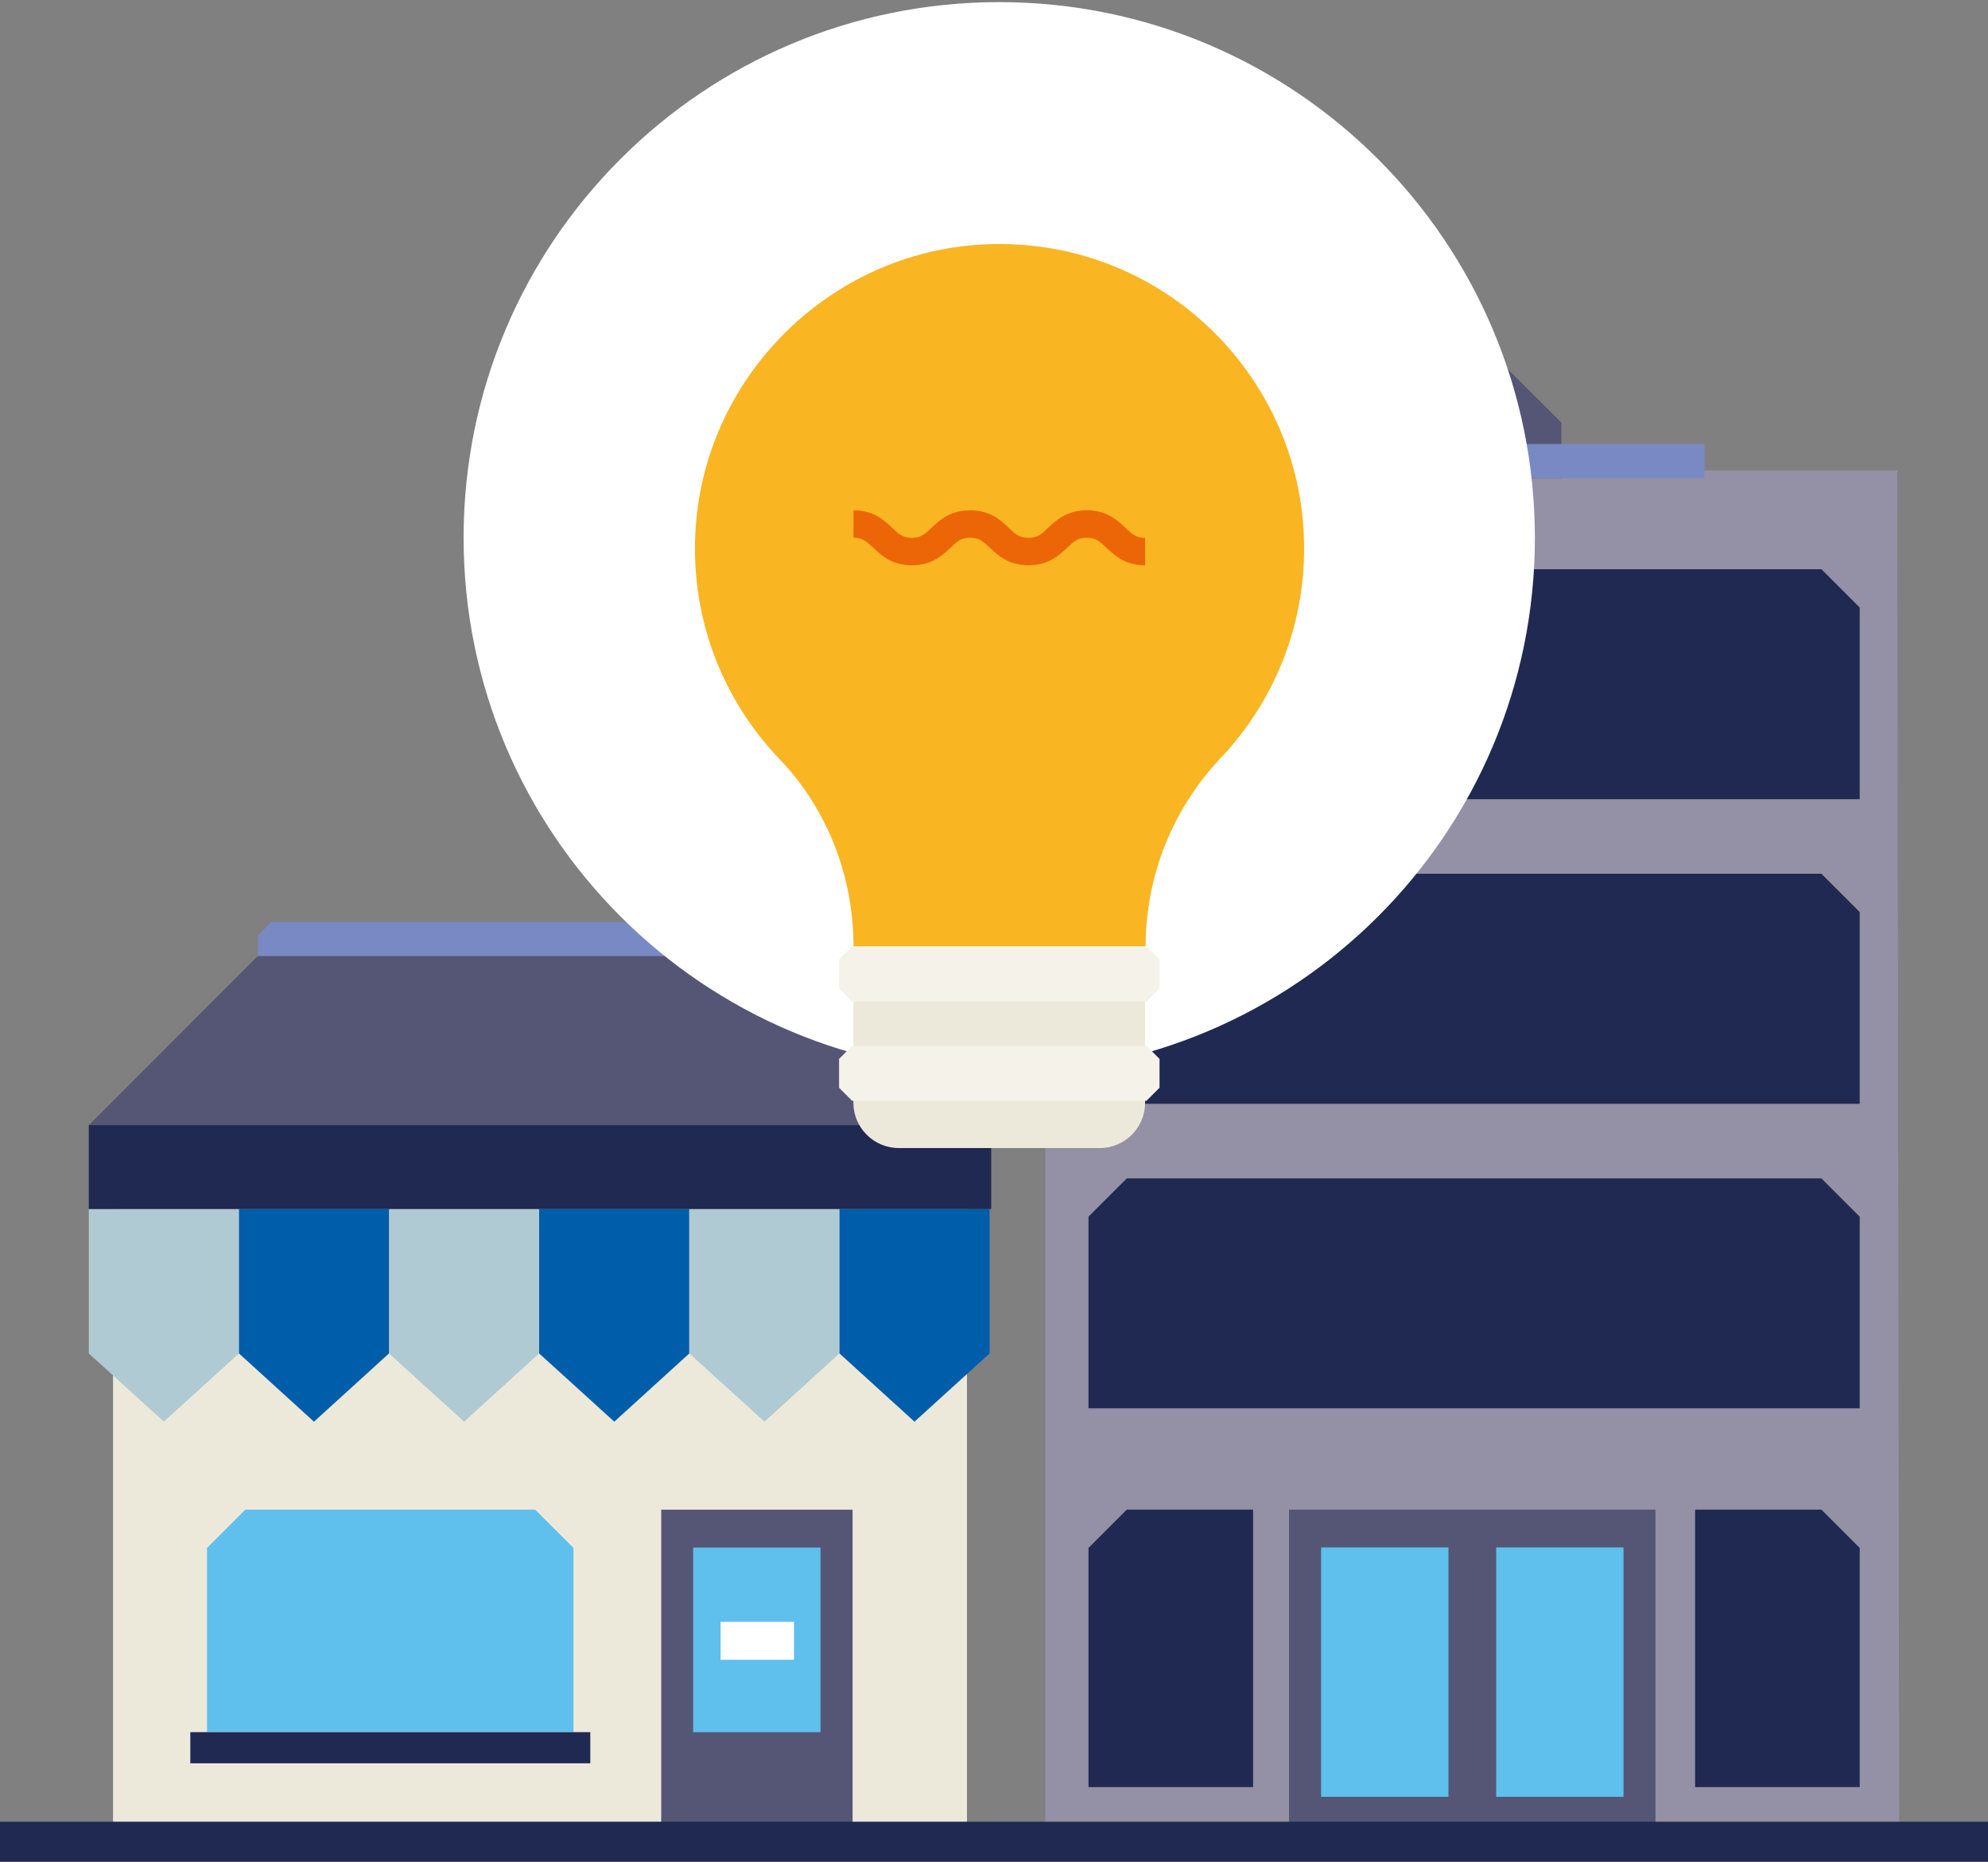 <?xml version="1.0" encoding="utf-8"?>
<!-- Generator: Adobe Illustrator 27.3.1, SVG Export Plug-In . SVG Version: 6.00 Build 0)  -->
<svg version="1.1" id="Layer_1" xmlns="http://www.w3.org/2000/svg" xmlns:xlink="http://www.w3.org/1999/xlink" x="0px" y="0px"
	 viewBox="0 0 150 140.5" style="enable-background:new 0 0 150 140.5;" xml:space="preserve">
<rect x="0" y="0" width="150" height="140.5" fill="#808080" stroke="none"/>
<style type="text/css">
	.st0{fill:#9490A5;}
	.st1{fill:#555675;}
	.st2{fill:#EDE9DA;}
	.st3{fill:#5FBFED;}
	.st4{fill:#B0CAD3;}
	.st5{fill:#005DA9;}
	.st6{fill:#1F2951;}
	.st7{fill:#7989C4;}
	.st8{fill:#FFFFFF;}
	.st9{fill:#FAB522;}
	.st10{fill:#F4F2E9;}
	.st11{fill:#EC6608;}
</style>
<g>
	<g>
		<polygon class="st0" points="130.95,35.5 91.08,35.5 78.87,35.5 78.87,138.32 143.3,138.32 143.15,35.5 		"/>
		<polygon class="st1" points="111.7,113.93 110.47,113.93 97.26,113.93 97.26,138.32 124.91,138.32 124.91,113.93 		"/>
		<polygon class="st1" points="117.81,31.89 113.62,27.71 94.8,27.71 94.8,36.08 117.81,36.08 		"/>
		<rect x="8.53" y="91.24" class="st2" width="64.43" height="47.09"/>
		<polygon class="st1" points="54.27,72.14 27.22,72.14 19.46,72.14 6.7,84.91 27.22,84.91 54.27,84.91 74.78,84.91 62.02,72.14 		
			"/>
		<rect x="49.89" y="113.93" class="st1" width="14.44" height="24.39"/>
		<rect x="52.3" y="116.79" class="st3" width="9.61" height="13.93"/>
		<polygon class="st4" points="6.7,91.24 6.7,102.14 12.36,107.29 18.03,102.14 18.03,91.24 		"/>
		<polygon class="st4" points="40.68,102.14 35.02,107.29 29.35,102.14 29.35,91.24 40.68,91.24 		"/>
		<polygon class="st5" points="29.35,102.14 23.69,107.29 18.03,102.14 18.03,91.24 29.35,91.24 		"/>
		<polygon class="st5" points="52.01,102.14 46.35,107.29 40.68,102.14 40.68,91.24 52.01,91.24 		"/>
		<polygon class="st4" points="63.34,102.14 57.68,107.29 52.01,102.14 52.01,91.24 63.34,91.24 		"/>
		<polygon class="st5" points="74.67,102.14 69,107.29 63.34,102.14 63.34,91.24 74.67,91.24 		"/>
		<rect x="6.7" y="84.91" class="st6" width="68.09" height="6.33"/>
		<g>
			<path class="st7" d="M60.89,69.58H20.48c-0.4,0.4-0.62,0.62-1.02,1.02v1.54h42.45V70.6C61.51,70.2,61.29,69.98,60.89,69.58"/>
			<rect x="107.01" y="33.51" class="st7" width="21.6" height="2.57"/>
			<rect x="54.37" y="122.39" class="st8" width="5.54" height="2.87"/>
			<polygon class="st3" points="40.38,113.93 18.51,113.93 15.62,116.82 15.62,130.71 43.27,130.71 43.27,116.82 			"/>
			<rect x="14.36" y="130.72" class="st6" width="30.18" height="2.35"/>
			<polygon class="st6" points="137.43,113.93 127.9,113.93 127.9,134.87 140.32,134.87 140.32,116.82 			"/>
			<polygon class="st6" points="85.02,113.93 82.13,116.82 82.13,134.87 94.55,134.87 94.55,113.93 			"/>
			<polygon class="st6" points="137.43,88.93 85.02,88.93 82.13,91.82 82.13,106.28 140.32,106.28 140.32,91.82 			"/>
			<polygon class="st6" points="137.43,65.94 85.02,65.94 82.13,68.83 82.13,83.3 140.32,83.3 140.32,68.83 			"/>
			<polygon class="st6" points="137.43,42.96 85.02,42.96 82.13,45.85 82.13,60.31 140.32,60.31 140.32,45.85 			"/>
			<rect x="112.89" y="116.78" class="st3" width="9.61" height="18.82"/>
			<rect x="99.68" y="116.78" class="st3" width="9.61" height="18.82"/>
		</g>
		<g>
			<path class="st8" d="M115.81,40.59C115.81,62.91,97.72,81,75.4,81c-22.32,0-40.42-18.09-40.42-40.42
				c0-22.32,18.09-40.42,40.42-40.42C97.72,0.17,115.81,18.26,115.81,40.59"/>
		</g>
		<g>
			<path class="st9" d="M98.4,41.4c0-13.05-10.88-23.57-24.07-22.96c-11.78,0.54-21.34,10.11-21.87,21.9
				c-0.3,6.59,2.19,12.6,6.37,16.96c3.63,3.79,5.57,8.89,5.57,14.13h22.04v0c0-5.3,2.03-10.39,5.67-14.23
				C96,53.08,98.4,47.52,98.4,41.4"/>
			<path class="st2" d="M82.98,86.64H67.82c-1.89,0-3.43-1.53-3.43-3.43V71.44H86.4v11.78C86.4,85.11,84.87,86.64,82.98,86.64"/>
			<path class="st10" d="M86.51,83.07H64.29c-0.38-0.38-0.6-0.6-0.98-0.98v-2.18c0.38-0.38,0.6-0.6,0.98-0.98h22.22
				c0.38,0.38,0.6,0.6,0.98,0.98v2.18C87.1,82.47,86.89,82.69,86.51,83.07"/>
			<path class="st11" d="M86.4,42.66c-1.51,0-2.32-0.76-2.91-1.32c-0.5-0.47-0.8-0.76-1.49-0.76c-0.69,0-0.99,0.28-1.49,0.76
				c-0.59,0.56-1.4,1.32-2.91,1.32c-1.51,0-2.32-0.76-2.91-1.32c-0.5-0.47-0.8-0.76-1.49-0.76c-0.69,0-0.99,0.28-1.49,0.76
				c-0.59,0.56-1.4,1.32-2.91,1.32c-1.51,0-2.32-0.76-2.91-1.32c-0.5-0.47-0.8-0.76-1.49-0.76v-2.07c1.51,0,2.32,0.76,2.91,1.32
				c0.5,0.47,0.8,0.76,1.49,0.76c0.69,0,0.99-0.28,1.49-0.76c0.59-0.56,1.4-1.32,2.91-1.32c1.51,0,2.32,0.76,2.91,1.32
				c0.5,0.47,0.8,0.76,1.49,0.76c0.69,0,0.99-0.28,1.49-0.76c0.59-0.56,1.4-1.32,2.91-1.32c1.51,0,2.32,0.76,2.91,1.32
				c0.5,0.47,0.8,0.76,1.49,0.76V42.66z"/>
			<path class="st10" d="M86.51,75.57H64.29c-0.38-0.38-0.6-0.6-0.98-0.98v-2.18c0.38-0.38,0.6-0.6,0.98-0.98h22.22l0.98,0.98v2.18
				L86.51,75.57z"/>
		</g>
	</g>
	<rect y="137.48" class="st6" width="150" height="3.02"/>
</g>
</svg>
